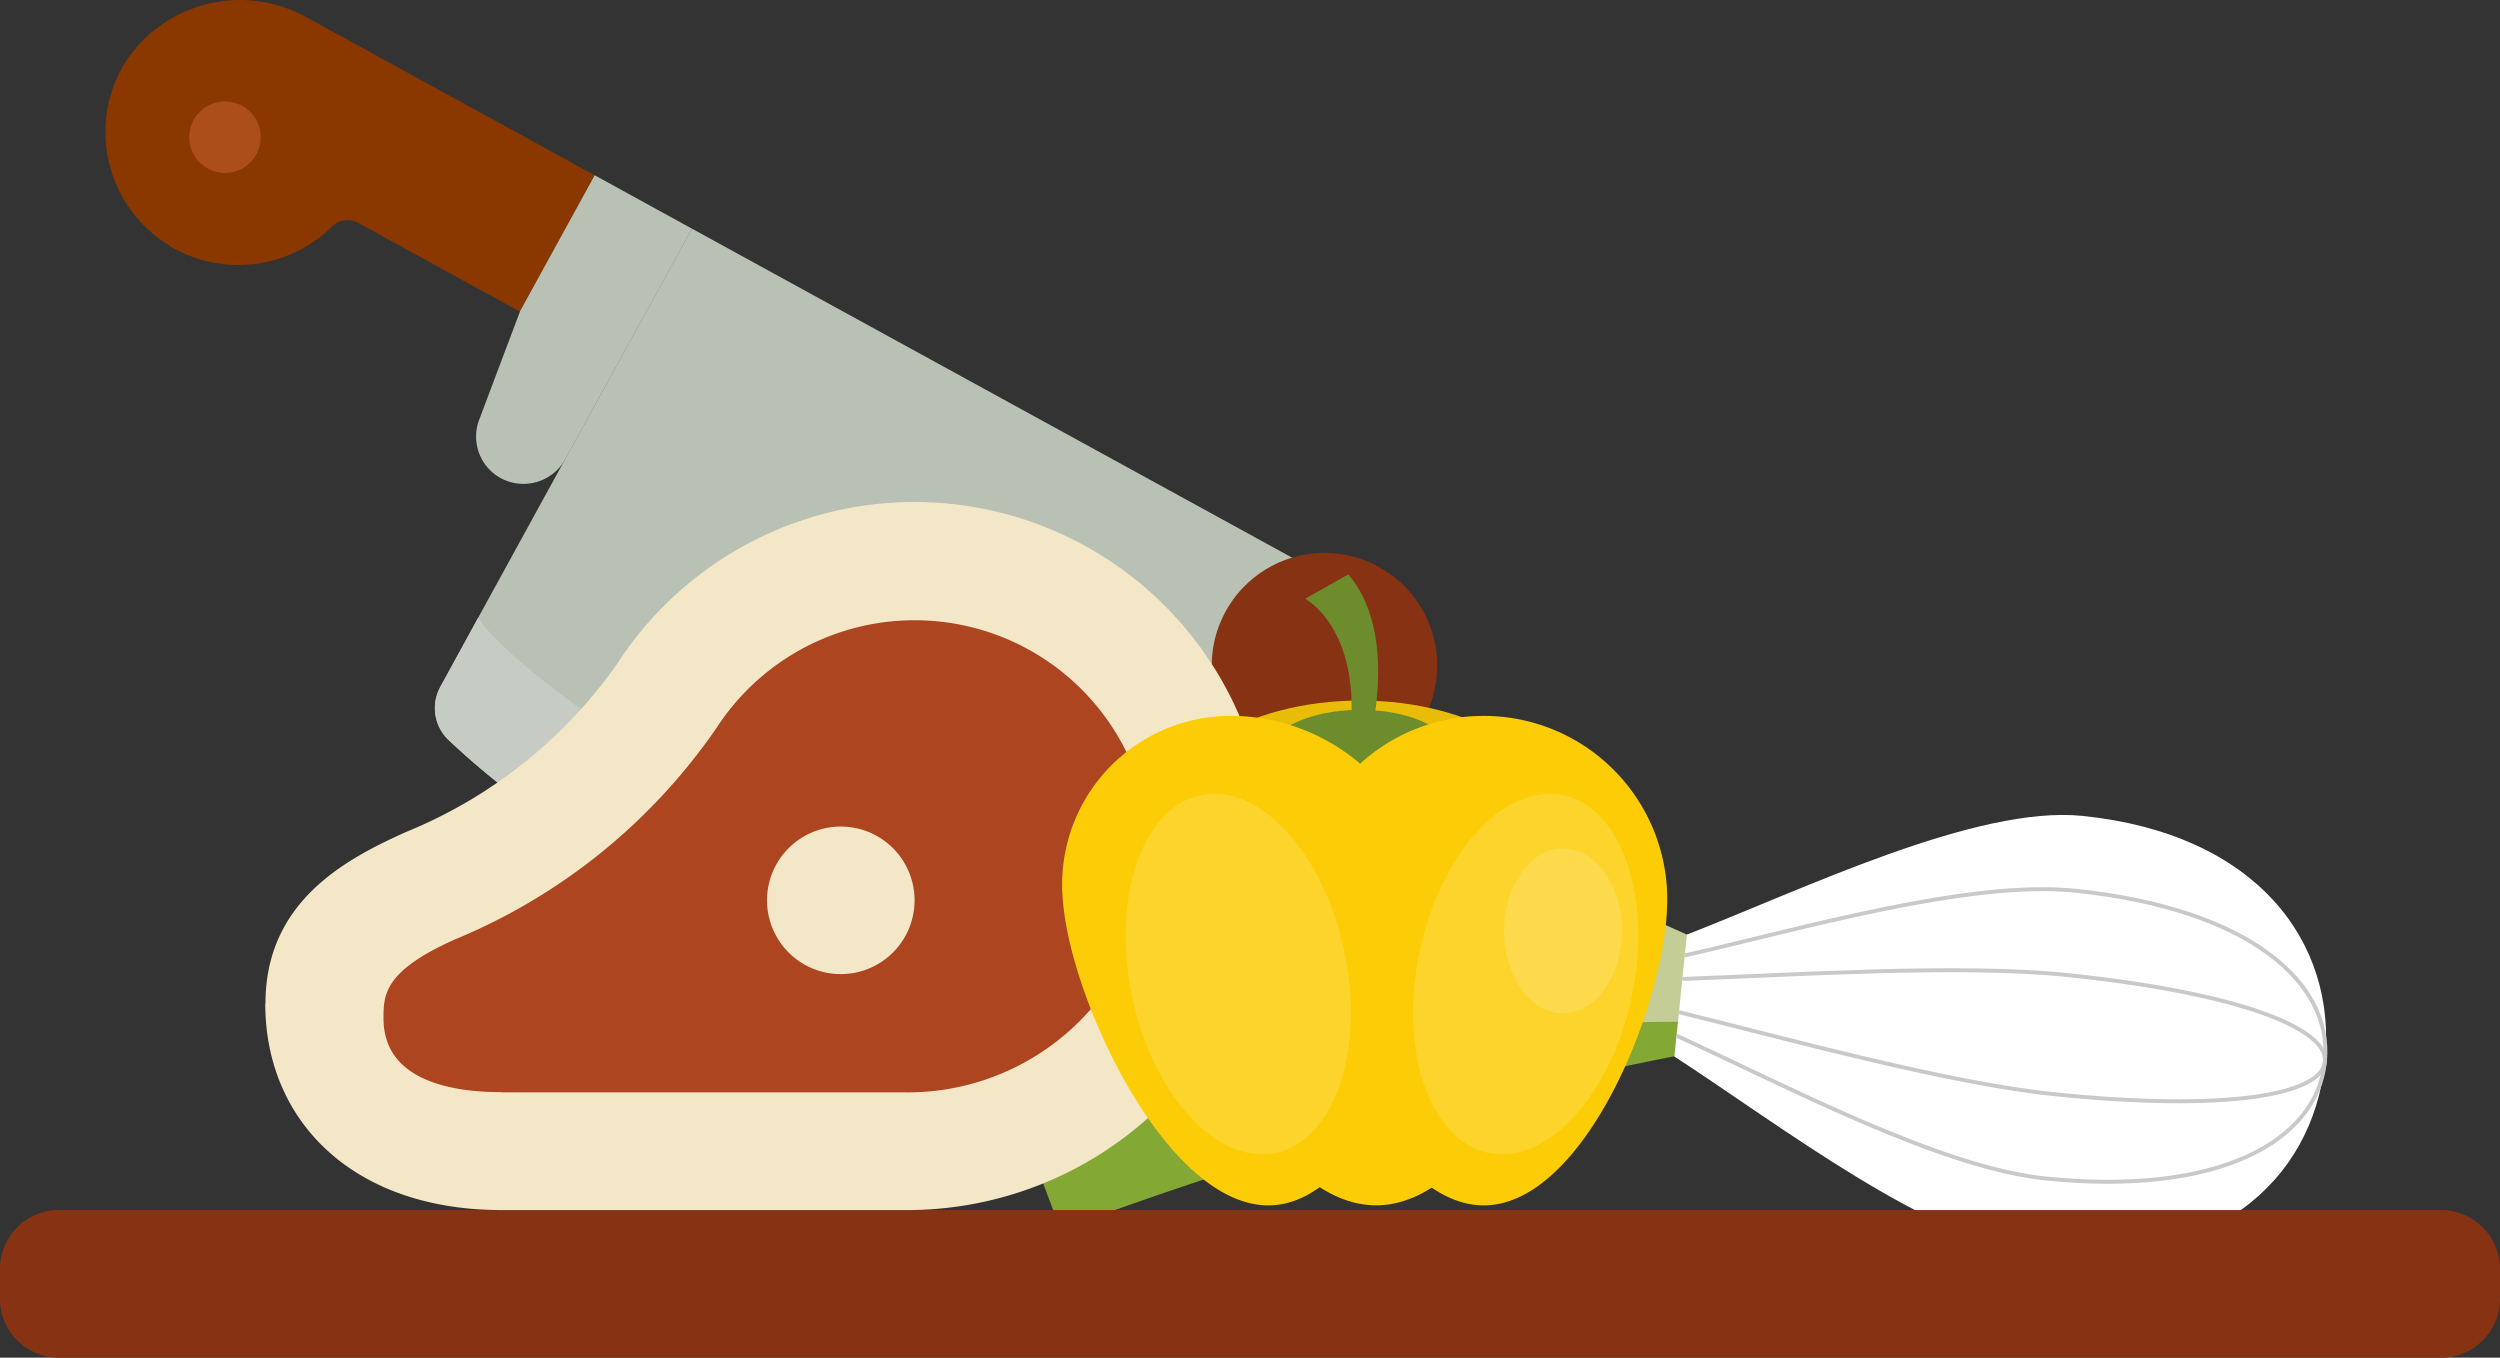 <svg id="ingredients" xmlns="http://www.w3.org/2000/svg" xmlns:xlink="http://www.w3.org/1999/xlink" width="109.757" height="59.604" viewBox="0 0 109.757 59.604">
  <rect x="0" y="0" width="109.757" height="59.604" fill="#333333" stroke="none"/>
  <defs>
    <clipPath id="clip-path">
      <rect id="Rectangle_200" data-name="Rectangle 200" width="109.757" height="59.604" fill="none"/>
    </clipPath>
    <clipPath id="clip-path-3">
      <rect id="Rectangle_196" data-name="Rectangle 196" width="9.885" height="15.824" fill="none"/>
    </clipPath>
    <clipPath id="clip-path-4">
      <rect id="Rectangle_197" data-name="Rectangle 197" width="9.886" height="15.824" fill="none"/>
    </clipPath>
    <clipPath id="clip-path-5">
      <rect id="Rectangle_198" data-name="Rectangle 198" width="5.173" height="7.237" fill="none"/>
    </clipPath>
  </defs>
  <g id="Groupe_939" data-name="Groupe 939" clip-path="url(#clip-path)">
    <g id="Groupe_938" data-name="Groupe 938" transform="translate(0 0)">
      <g id="Groupe_937" data-name="Groupe 937" clip-path="url(#clip-path)">
        <path id="Tracé_2005" data-name="Tracé 2005" d="M114.559,83.755l-.436,3.315C101.372,85.393,94.748,84.761,81.909,84l.2-3.337c12.934.768,19.606,1.4,32.452,3.094" transform="translate(-42.349 -41.703)" fill="#6d8c2c"/>
        <path id="Tracé_2006" data-name="Tracé 2006" d="M111.67,71.137l-.646,3.28A144.373,144.373,0,0,1,71.231,60.3L72.8,57.344A141.019,141.019,0,0,0,111.67,71.137" transform="translate(-36.828 -29.648)" fill="#83a833"/>
        <path id="Tracé_2007" data-name="Tracé 2007" d="M132.8,73.845l-1.263,3.1a105.761,105.761,0,0,1-22.973-12.925l1.99-2.686A102.467,102.467,0,0,0,132.8,73.845" transform="translate(-56.131 -31.709)" fill="#c3cd95"/>
        <path id="Tracé_2008" data-name="Tracé 2008" d="M126.941,90.671a170.825,170.825,0,0,0-31.787,8.5l-1.172-3.132a174.186,174.186,0,0,1,32.41-8.671Z" transform="translate(-48.591 -45.174)" fill="#83a833"/>
        <path id="Tracé_2009" data-name="Tracé 2009" d="M118.286,89.409a137.062,137.062,0,0,0-42.64,5.027l-.906-3.219a140.416,140.416,0,0,1,43.679-5.149Z" transform="translate(-38.642 -44.441)" fill="#c3cd95"/>
        <path id="Tracé_2010" data-name="Tracé 2010" d="M152.2,84.685c4.584,2.974,11.287,8.156,15.95,8.635,7.6.781,12.067-3.1,12.612-8.4S177.719,74.9,170.123,74.121c-4.663-.48-12.28,3.23-17.373,5.209Z" transform="translate(-78.69 -38.3)" fill="#fff"/>
        <path id="Tracé_2011" data-name="Tracé 2011" d="M152.394,87.256c4.671,2.127,11.531,5.788,16.193,6.268,7.6.781,11.916-1.633,12.274-5.122s-3.378-6.731-10.975-7.511c-4.663-.48-12.124,1.71-17.13,2.842" transform="translate(-78.791 -41.787)" fill="none" stroke="#c9c9c9" stroke-width="0.173"/>
        <path id="Tracé_2012" data-name="Tracé 2012" d="M152.614,90.034c4.769,1.173,11.805,3.121,16.468,3.6,7.6.781,11.745.023,11.894-1.422S177.216,89.18,169.62,88.4c-4.663-.48-11.947,0-16.855.175" transform="translate(-78.905 -45.597)" fill="none" stroke="#c9c9c9" stroke-width="0.173"/>
        <path id="Tracé_2013" data-name="Tracé 2013" d="M2.592,109.994H107.165a2.591,2.591,0,0,1,2.592,2.592v1.3a2.591,2.591,0,0,1-2.592,2.592H2.592A2.592,2.592,0,0,1,0,113.881v-1.3a2.592,2.592,0,0,1,2.592-2.592" transform="translate(0 -56.869)" fill="#873213"/>
        <path id="Tracé_2014" data-name="Tracé 2014" d="M12.469,10.825a5.834,5.834,0,0,1-2.07-8A6.008,6.008,0,0,1,18.458.782L31.065,7.694l-3.282,5.978v.012l-7.1-3.9a.956.956,0,0,0-1.131.145,5.852,5.852,0,0,1-6.941.986c-.052-.029-.1-.058-.145-.081Z" transform="translate(-4.957 0)" fill="#8a3700"/>
        <path id="Tracé_2015" data-name="Tracé 2015" d="M64.463,57.726a36.744,36.744,0,0,0,5.607,1.925,1.914,1.914,0,0,0,2.169-.957l8.692-15.842a4.87,4.87,0,0,0-1.919-6.611l-28.2-15.459L45.246,30.907l-5.474,9.979a1.938,1.938,0,0,0,.359,2.349,36.734,36.734,0,0,0,3.717,3.05l20.6,11.441Z" transform="translate(-20.436 -10.745)" fill="#b9c0b4"/>
        <path id="Tracé_2016" data-name="Tracé 2016" d="M39.784,59.179l1.653-3.027s.742,1.42,5.451,4.662L66.6,71.681c5.607,2.424,7.3,2.279,7.3,2.279l-1.664,3.027a1.933,1.933,0,0,1-2.169.957,37.438,37.438,0,0,1-5.607-1.925l-20.6-11.441a34.646,34.646,0,0,1-3.717-3.05A1.937,1.937,0,0,1,39.784,59.179Z" transform="translate(-20.443 -29.032)" fill="#c6ccc3"/>
        <path id="Tracé_2017" data-name="Tracé 2017" d="M17.9,9.094V9.089a1.569,1.569,0,1,1-.006.006Z" transform="translate(-9.129 -4.178)" fill="#ac4e19"/>
        <path id="Tracé_2018" data-name="Tracé 2018" d="M109.894,59.421a4.948,4.948,0,1,1,0,.006Z" transform="translate(-56.694 -30.202)" fill="#873213"/>
        <path id="Tracé_2019" data-name="Tracé 2019" d="M44.366,29.233a2.08,2.08,0,0,1-.957-2.563L45.2,21.921v-.012l3.282-5.978,4.274,2.348L47.19,28.4A2.1,2.1,0,0,1,44.366,29.233Z" transform="translate(-22.374 -8.237)" fill="#b9c0b4"/>
        <path id="Tracé_2020" data-name="Tracé 2020" d="M24.121,67.655c0-4.489,3.517-6.348,6.209-7.551a21.024,21.024,0,0,0,9.263-7.412,15.536,15.536,0,0,1,28.553,8.769A15.871,15.871,0,0,1,52.087,76.718H34.479c-6.486,0-10.366-3.888-10.366-9.063Z" transform="translate(-12.467 -23.593)" fill="#f4e7c7"/>
        <path id="Tracé_2021" data-name="Tracé 2021" d="M40.052,77.1c-1.936,0-5.191-.385-5.191-3.239,0-1.01,0-2.075,3.147-3.471A25.96,25.96,0,0,0,49.5,61.081a10.365,10.365,0,0,1,19.043,5.854A10.687,10.687,0,0,1,57.668,77.108H40.059Z" transform="translate(-18.024 -29.151)" fill="#ac4520"/>
        <path id="Tracé_2022" data-name="Tracé 2022" d="M72.961,75.133a3.239,3.239,0,1,1-3.239,3.239,3.239,3.239,0,0,1,3.239-3.239" transform="translate(-36.048 -38.845)" fill="#f4e7c7"/>
        <path id="Tracé_2023" data-name="Tracé 2023" d="M123,69.355c0,3.134-4.075,9.458-9.1,9.458s-9.1-6.324-9.1-9.458,4.075-5.675,9.1-5.675,9.1,2.541,9.1,5.675" transform="translate(-54.182 -32.924)" fill="#e8bc07"/>
        <path id="Tracé_2024" data-name="Tracé 2024" d="M123.344,66.683c0-1.193-1.9-2.161-4.234-2.161s-4.234.968-4.234,2.161,1.9,2.161,4.234,2.161,4.234-.968,4.234-2.161" transform="translate(-59.393 -33.359)" fill="#6d8c2c"/>
        <path id="Tracé_2025" data-name="Tracé 2025" d="M112.714,73.132c.319,4.451-2.645,13.431-7.1,13.431s-8.7-8.98-9.022-13.431a7.4,7.4,0,0,1,7.48-8.059,8.8,8.8,0,0,1,8.637,8.059" transform="translate(-49.932 -33.644)" fill="#fccd07"/>
        <path id="Tracé_2026" data-name="Tracé 2026" d="M134.3,73.132c0,4.451-3.608,13.431-8.058,13.431s-8.059-8.98-8.059-13.431a8.058,8.058,0,1,1,16.117,0" transform="translate(-61.103 -33.644)" fill="#fccd07"/>
        <path id="Tracé_2027" data-name="Tracé 2027" d="M124.515,77.851c0,3.874-3.608,11.691-8.059,11.691S108.4,81.725,108.4,77.851s3.608-7.015,8.059-7.015,8.059,3.141,8.059,7.015" transform="translate(-56.044 -36.624)" fill="#fccd07"/>
        <path id="Tracé_2028" data-name="Tracé 2028" d="M118.641,53.281s2.416,1.262,1.99,5.825h.923s1.116-4.417-1.02-6.893Z" transform="translate(-61.34 -26.995)" fill="#6d8c2c"/>
        <g id="Groupe_930" data-name="Groupe 930" transform="translate(49.418 34.854)" opacity="0.15">
          <g id="Groupe_929" data-name="Groupe 929">
            <g id="Groupe_928" data-name="Groupe 928" clip-path="url(#clip-path-3)">
              <path id="Tracé_2029" data-name="Tracé 2029" d="M111.923,79.1c.907,4.336-.445,8.287-3.02,8.825s-5.4-2.54-6.3-6.877.446-8.287,3.02-8.825,5.4,2.54,6.3,6.877" transform="translate(-102.32 -72.165)" fill="#fff"/>
            </g>
          </g>
        </g>
        <g id="Groupe_933" data-name="Groupe 933" transform="translate(62.04 34.854)" opacity="0.15">
          <g id="Groupe_932" data-name="Groupe 932">
            <g id="Groupe_931" data-name="Groupe 931" clip-path="url(#clip-path-4)">
              <path id="Tracé_2030" data-name="Tracé 2030" d="M128.734,79.1c-.907,4.336.445,8.287,3.02,8.825s5.4-2.54,6.3-6.877-.446-8.287-3.02-8.825-5.4,2.54-6.3,6.877" transform="translate(-128.452 -72.165)" fill="#fff"/>
            </g>
          </g>
        </g>
        <g id="Groupe_936" data-name="Groupe 936" transform="translate(66.036 37.25)" opacity="0.15">
          <g id="Groupe_935" data-name="Groupe 935">
            <g id="Groupe_934" data-name="Groupe 934" clip-path="url(#clip-path-5)">
              <path id="Tracé_2031" data-name="Tracé 2031" d="M136.726,80.744c0,2,1.158,3.618,2.586,3.618s2.587-1.62,2.587-3.618-1.158-3.618-2.587-3.618-2.586,1.62-2.586,3.618" transform="translate(-136.726 -77.126)" fill="#fff"/>
            </g>
          </g>
        </g>
      </g>
    </g>
  </g>
</svg>
